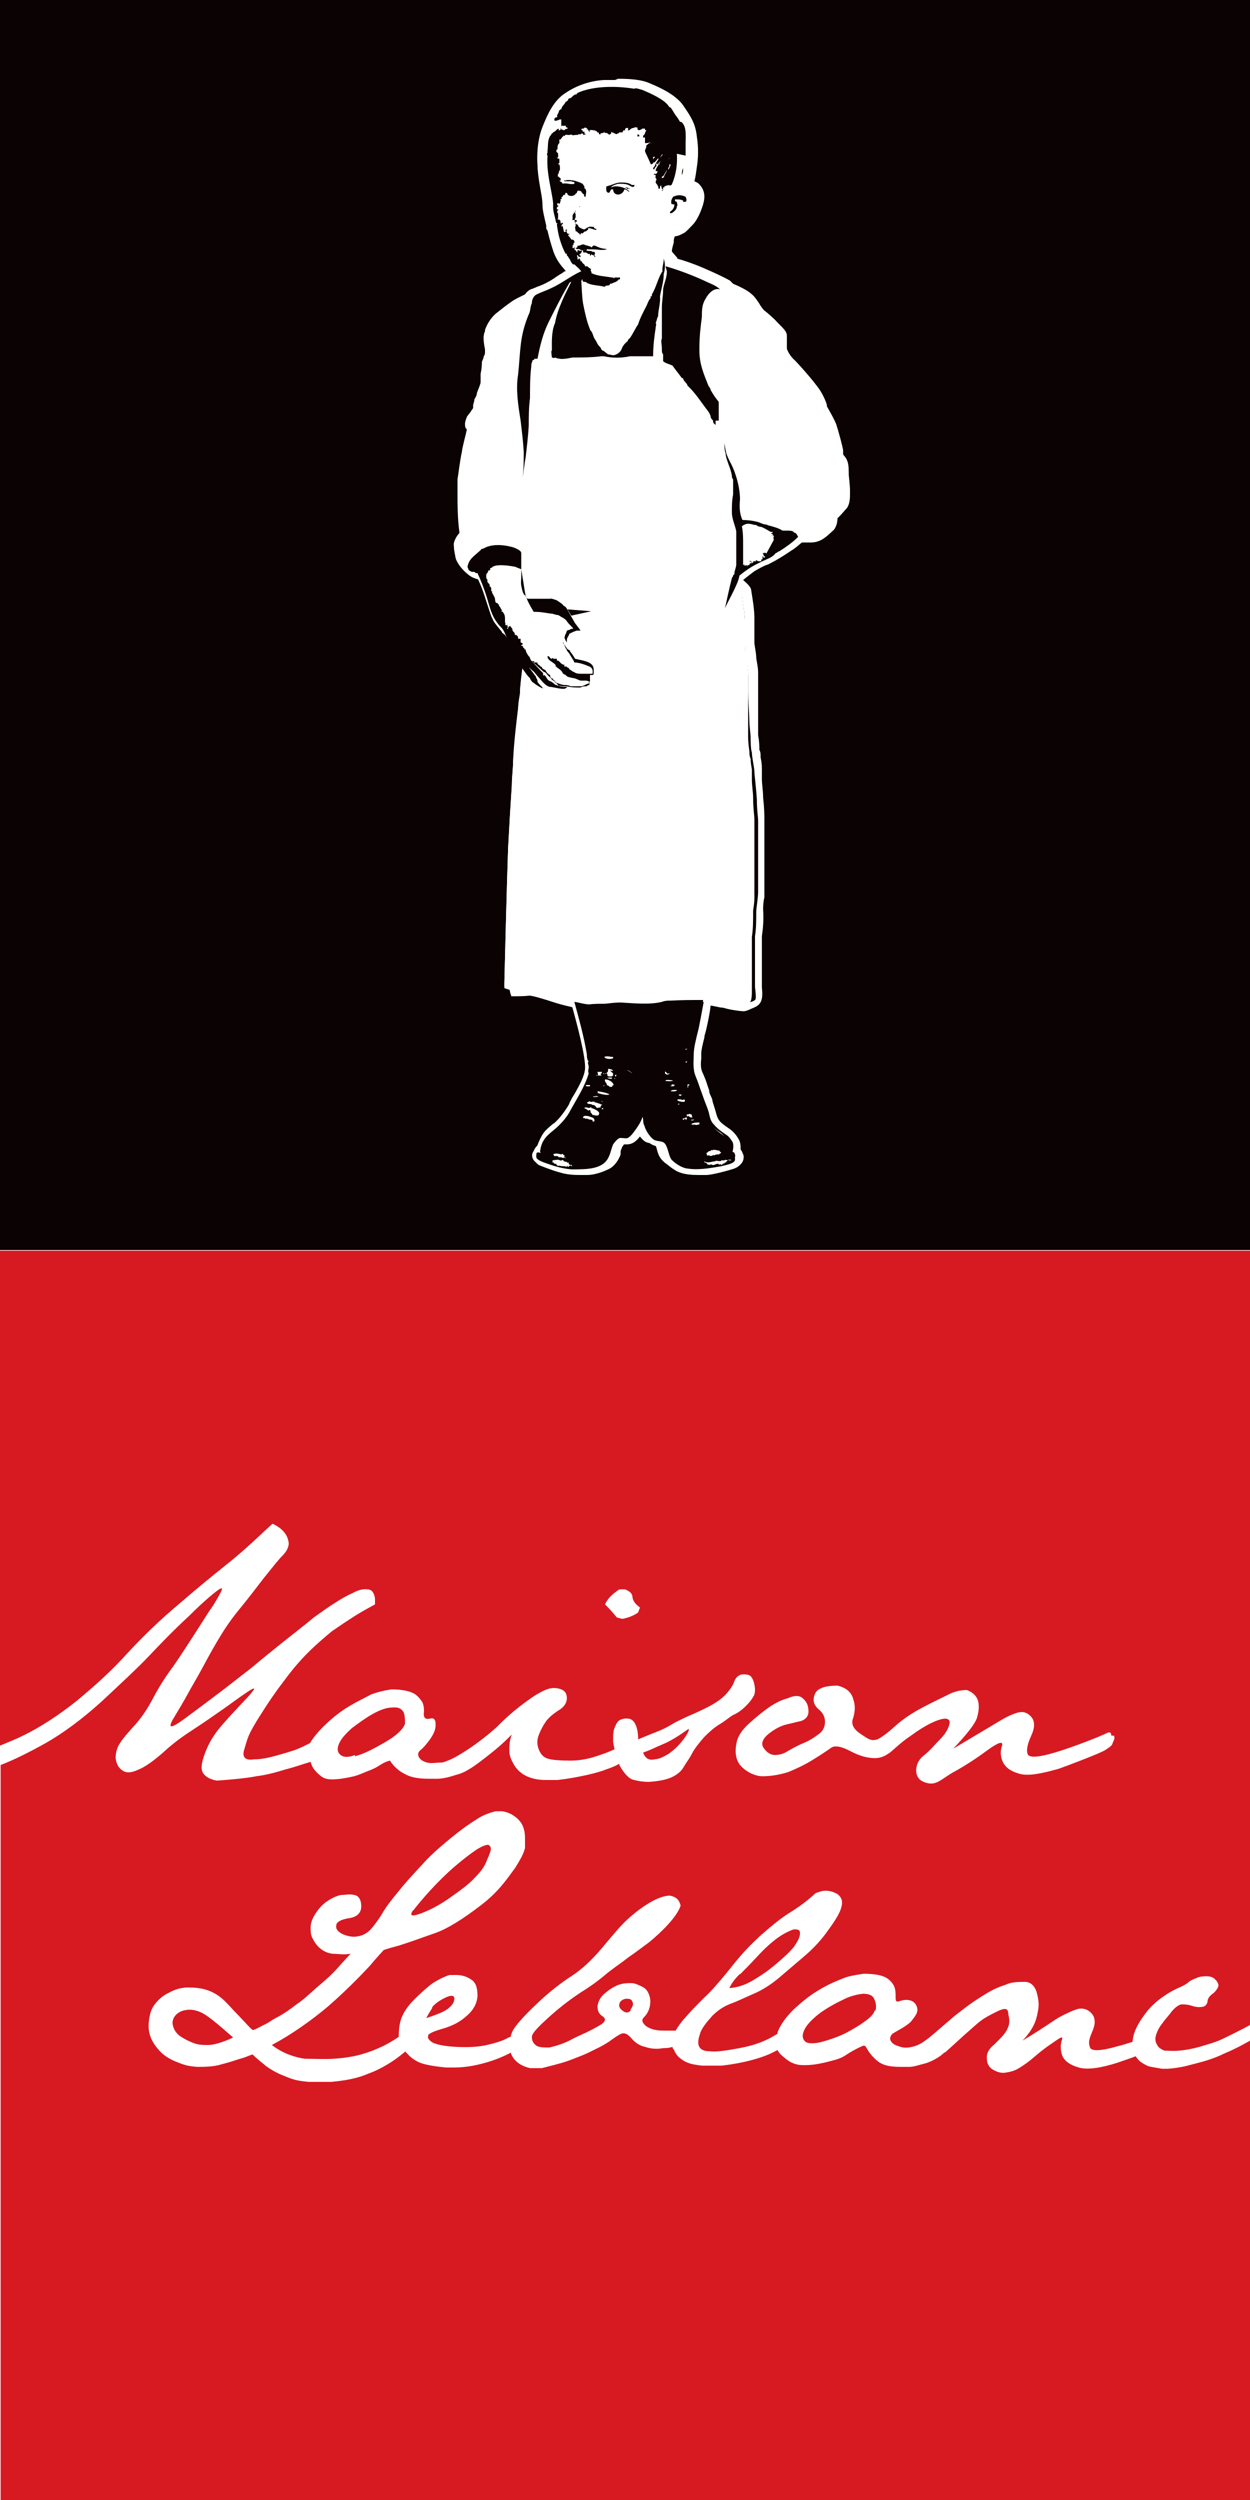 <?xml version="1.0" encoding="UTF-8"?>
<svg id="Layer_1" xmlns="http://www.w3.org/2000/svg" xmlns:xlink="http://www.w3.org/1999/xlink" version="1.1" viewBox="0 0 200 400">
  <rect x="0" y="0" width="200" height="400" fill="#333333" stroke="none"/>
  <!-- Generator: Adobe Illustrator 29.3.0, SVG Export Plug-In . SVG Version: 2.1.0 Build 146)  -->
  <defs>
    <style>
      .st0 {
        fill: none;
      }

      .st1, .st2 {
        fill: #0a0203;
      }

      .st3, .st2 {
        fill-rule: evenodd;
      }

      .st3, .st4 {
        fill: #fff;
      }

      .st5 {
        fill: #d71921;
      }

      .st6 {
        clip-path: url(#clippath);
      }
    </style>
    <clipPath id="clippath">
      <rect class="st0" y="200" width="200" height="200"/>
    </clipPath>
  </defs>
  <rect class="st4" y="200" width="200" height="200"/>
  <g class="st6">
    <g>
      <g>
        <g>
          <path class="st5" d="M0,200v79.3c1.2-.5,2.5-1,3.9-1.7,2.6-1.3,5.4-3.1,8.3-5.4,2.9-2.4,5.7-4.9,8.2-7.7,2.6-2.8,5.4-5.5,8.4-8,3-2.6,5.6-4.7,7.6-6.3s4-3.4,6.1-5.4l1.1-1c.9.4,1.5.9,1.9,1.4s.6,1,.7,1.7c0,.6-.3,1.3-1,2s-1.7,2-3,3.6c-1.3,1.7-2.6,3.4-4,5.1s-2.5,3.4-3.5,5.1-1.8,3.2-2.5,4.5-1.5,2.6-2.2,3.9-1.5,2.6-2.4,4.1c-.8,1.5-.1,1.3,2.2-.4,2.3-1.7,4.3-3.2,6-4.5s3.2-2.5,4.5-3.5c1.3-1.1,2.9-2.4,4.9-4s3.7-2.9,5-4c1.4-1,2.5-1.8,3.5-2.4.9-.6,1.8-1.1,2.7-1.5.9-.5,1.7-.7,2.4-.6.7,0,1.1.6,1.2,1.5v.9c-1.1.6-2.2,1.2-3.3,1.9s-2.3,1.5-3.6,2.4c-1.2,1-2.5,2.1-3.8,3.4s-2.6,2.8-3.9,4.6c-1.4,1.8-2.6,3.6-3.6,5.2-1.1,1.7-1.7,2.8-2,3.5s-.5,1.5-.8,2.5c-.2,1,.3,1.5,1.6,1.3,1.3,0,2.5-.3,3.6-.6,1.1-.3,2.1-.6,3-.9.8-.3,1.6-.7,2.4-1.1.4-.7,1.1-1.6,2.1-2.6,1.6-1.6,3.1-2.7,4.5-3.5s2.5-1.3,3.2-1.7c.8-.3,1.9-.6,3.2-.8,1.8,0,3,.3,3.7.7.6.4,1,.9,1.3,1.4.2.5.3,1.1.2,1.8,0,.7.3.9.9.8.6-.2,1,0,1,.9s-.3,1.5-.9,2.4c-.6.8-1.1,1.4-1.5,1.7-.4.3-.5.7-.3,1.1s.6.7,1.3.9c.7.2,1.5,0,2.5,0,.7-.2,1.6-.6,2.3-1,2.3-1.3,4.9-3.3,6.4-4.7,1.3-1.3,2.4-2.3,3.7-3.3,1.3-1,2.4-1.8,3.6-2.4s1.9-.6,2.7-.4c.8.2,1.2.7,1.2,1.5s-.5,1.5-1.4,2c-.9.6-1.6,1.2-2,1.8-.4.6-.8,1.3-1.1,2.1-.3.8-.3,1.5,0,2.3s.8,1.3,1.5,1.5,1.9.3,3.5.3,3-.3,4.2-.7c1.2-.4,1.8-.6,2.9-1.1,0-.4-.2-.9-.2-1.3,0-1,0-1.7.3-2.3.2-.5.4-.9.8-1.1s.9-.3,1.5-.2c1.5.4,1.4,3.3,1.4,3.3,0,0,1.9-.8,3.2-1.3,1-.4,1.9-.9,2.7-1.4.8-.4,1.8-.9,3-1.4,1.1-.5,2.2-1,3.2-1.6s1.7-1.2,2.2-1.8c.5-.6.9-1.2,1.1-1.8.2-.6.7-1,1.2-1.1.7,0,1.2,0,1.5.4s.5.9.6,1.9c0,.4,0,.9-.3,1.3-.2.4-.6.9-1.2,1.5s-1.3,1.1-2,1.4c-.7.4-1.3,1-2.2,1.5-.8.5-1.5,1.1-2.4,2-.8.9-1.6,1.9-2,2.7-.4.8-.9,1.4-1.3,2.1s-1,1.2-1.8,1.6-2.1.7-3.8.8c-1.1,0-2-.2-2.7-.4-.6-.3-1.3-1-2-2.3v-.2c-.7.4-1.5.7-2.1.9-.7.3-1.8.6-3.1.9-1.4.3-2.9.6-4.7.8h-1.9c-1.6,0-2.7-.4-3.4-.8-.7-.4-1.3-1-1.7-1.7-.4-.7-.7-1.4-.7-2.1s0-1.4.2-2.1.3-.7-.4,0c-.7.7-1.6,1.5-2.6,2.3s-2.9,2.3-3.7,2.7h0c-.6.4-1.3.7-2.1.9-1.2.4-2.2.6-2.9.6h-1.3c-1.7,0-3-.2-4-.8-1-.5-1.8-1.3-2.3-2.1-1.3.3-1.6.9-3.1,1.5-1.1.4-2,.9-3.1,1.1-.9.2-2,.4-3.1.4s-1.6-.3-2.4-1.1c-.4-.4-.8-.9-1-1.7h0c-1.1.3-2.4.8-4,1.2-1.6.5-3.1.9-4.7,1.1-1.5.3-3.6.5-6.3.7-1.1-.2-1.8-.6-2.2-1.2s-.3-1.6.3-3.2,1.4-2.9,2.4-4.1,2.4-2.7,4.1-4.5c1.7-1.8,1.8-2.2.3-1.2s-2.8,2-4.1,2.9-2.7,1.9-4.4,3c-1.7,1.1-3.4,2.3-5,3.8-1.6,1.4-3,2.4-4.1,2.8-1.1.5-1.9.5-2.5,0-.6-.4-.9-1.1-1-1.9,0-.8.2-1.7.7-2.4.5-.8,1.3-1.7,2.3-2.8,1-1.1,2-2.5,3-4.4s2.1-3.6,3.3-5.2c1.1-1.6,2.2-3.3,3.3-5s1.9-3,2.5-3.9c.6-.8,1.1-1.7,1.6-2.6.5-.9.4-1.1-.3-.6s-2.3,1.8-4.7,4.2c-2.5,2.3-4.6,4.5-6.4,6.4s-4.4,4.3-7.5,7.2c-3.2,2.9-6.2,5.1-9,6.7-2.7,1.5-5.1,2.7-7.2,3.5v117.7h200v-200H0Z"/>
          <path class="st5" d="M104.6,281.5c.9,0,1.7-.5,2.4-.9.7-.5,1.5-1.2,2.2-2.1s1.1-1.6,1-1.9c-1.8,1.3-3.2,2.1-4.2,2.5s-2.1,1-3.1,1.3c.3.9.9,1.3,1.8,1.1h-.1Z"/>
          <path class="st5" d="M56.8,281c1.1-.3,2.2-.8,3.3-1.4s2.2-1.2,3.1-1.9c.9-.7,1.4-1.3,1.6-1.9,0-.6,0-1.2-.2-1.8-.3-.6-.9-.9-1.8-.8-1,0-2,.4-3.1,1s-2.2,1.4-3.4,2.3c-1.1,1-1.8,1.8-2.1,2.6-.3.8-.2,1.3.3,1.7.5.4,1.3.4,2.3,0v.2h0Z"/>
        </g>
        <path class="st4" d="M177.8,277.6s0-.3-.2-.4h-.3c-1.4.7-5.8,2.4-8.5,3.2-2.7.8-4.2.9-4.4.2-.2-.6,0-1.6.6-2.9s.6-2.3,0-3-1.3-.9-2.1-.7c-.8.2-1.9.7-3.2,1.5s-3.7,2.2-7.2,4.3c2.2-2.3,3.5-4,3.8-4.9.3-1,.4-1.9.2-2.7-.2-.8-.8-1.4-1.8-1.8-1.1,0-2.2.3-3.1.8-1,.5-2.3,1.1-4,2s-3.2,1.9-4.4,3-2.2,1.8-2.8,2.1c-1,.3-1.4,0-2.6-.8-1.2-.8-1.7-1.6-1.3-2.6.3-1,.4-2,0-3.1-.3-1.1-1.2-1.8-2.5-2.1-1.3,0-2.3.2-2.8.5-.6.3-.9.8-1,1.5s.2,1.3.8,1.8,1,1.1,1,2-.4,1.6-1.2,2.1c-.8.6-1.7,1.1-2.5,1.4-.9.4-1.6.8-2.3,1.2-.6.4-1.3.6-2,.6s-1.3-.4-1.8-1.1-.2-1.5.8-2.3,2-1.3,2.9-1.5,1.6-.4,2.1-.5.9-.4,1.1-.7c.3-.4.3-.9.2-1.5s-.4-1.1-.9-1.5c-.4-.4-1.2-.5-2.3,0-1.1.3-2.1.8-3.1,1.5s-2.1,1.6-3.2,2.6-1.7,2-1.9,2.8c-.3,1.3-.3,2.5.3,3.5.6,1,2.3,2.1,3.8,2.1s3-.3,4.2-.7c1.2-.5,2.5-1.1,3.8-1.9s2.2-1.4,2.9-1.9c.6-.5,1.7-.3,3.2.5s2.8,1.1,3.9,1.1,1.8-.5,2.1-.7c.6-.3,1.8-1.7,3.8-3,1.9-1.4,3.5-2.2,4.6-2.5s1.6,0,1.4.8c-.2.8-.7,1.6-1.5,2.4s-1.6,1.8-2.5,2.5-1.2,1.4-1.3,2.2c-.1.9.3,1.6.8,1.9s1.5.7,2.4.3c.7-.2,1.8-1.2,3.2-1.9,1.4-.8,3-1.8,4.9-3.2,1.9-1.4,2.7-1.6,2.4-.7s-.2,1.8.2,2.6c.4.8,1.2,1.4,2.6,1.8,1.4.4,3.5,0,6.3-.8,1.7-.6,5.3-2,6.2-2.4h0c.4-.2,1-.4,1.4-.7.3-.2.6-.4.8-.6s.2-.4.3-.6.2-.4.2-.6,0-.3-.1-.4h-.4,0Z"/>
      </g>
      <path class="st4" d="M200,324c-.5.3-4,2.1-5,2.5s-2.1.7-3.1,1c-1.1.3-2.1.5-3.2.6-1,.1-1.8,0-2.4,0-.5-.2-1-.5-1.2-1-.3-.5-.3-1-.1-1.6s.5-1.2,1-1.8c.4-.6,1-1.2,1.5-1.9.6-.7,1.1-1,1.5-1.1.4,0,1,0,1.6.2s1.2.3,1.7.2c.5,0,.8-.4.9-.8,0-.5.3-.9.7-1.2.4-.3.7-.6.9-1,.2-.3.2-.6,0-.9-.1-.3-.4-.5-.6-.7-.3-.2-.7-.3-1.1-.3s-1.1,0-1.7.3c-.6.2-1.1.5-1.3.7s-.7.5-1.4.8-1.5.7-2.5,1.4c-.9.6-1.7,1.3-2.5,2.2-.7.9-1.3,1.7-1.8,2.7s-.6,1.6-.7,2.4c-.7.2-1.5.5-2.4.7-2.7.8-4.2.8-4.4.2-.2-.6-.3-1,.3-2.4.6-1.3.6-2.3,0-3s-1.3-.9-2.1-.8c-.8.2-1.9.7-3.2,1.4-1.3.8-2.3,1.6-5.8,3.7,2.2-2.3,2.3-3.9,2.5-4.9s0-1.9-.2-2.7c-.2-.8-.7-1.7-1.8-1.8-1.2,0-2.3,0-3.3.5-1.3.4-2.3.9-4,2-1.6,1-2.7,1.9-4,2.9-1.2,1-2.3,2-4.1,3.5-.8.6-1.4,1.1-2.4,1.4s-1.8.3-2.5,0c-.7-.2-1.1-.5-1.3-.9s0-.8.3-1.1c.4-.3,2.3-1.2,3-2,.6-.8,1.2-1.4.9-2.3-.4-1.3-1.9-1.2-2.5-1s-.9.3-.9-.4,0-1.3-.2-1.8-.6-1-1.2-1.4c-.6-.4-1.8-.7-3.7-.7-1.4.2-2.5.4-3.2.7-.8.3-2.5,1-3.8,1.8-1.4.8-2.7,1.8-4.3,3.3-1.6,1.6-2.2,2.8-2.5,3.6v.2c-.5.3-1,.6-1.4.8-.8.4-1.8.8-2.9,1.1-1.1.3-2.3.5-3.5.7s-2.2.3-3.1.2c-.9,0-1.5-.3-1.7-.9s0-1.3.3-2.2c.4-.9,1.1-1.7,1.9-2.6.8-.8,1.8-1.5,2.9-1.9s2.3-1,3.7-1.6c1.4-.6,2.8-1.5,4.1-2.6,1.3-1.1,2.7-2.3,4.1-3.5,1.4-1.2,2.7-2.6,3.8-4.2,1.1-1.5,1.8-2.7,2-3.5,0,0,.2-.6.1-1.1-.1-.5-.5-1-1-1.2-.6-.3-1.4-.5-2.3-.3l-.9.3c-1.4,1.3-2.8,2.3-4.1,3.1-1.3.8-2.8,2-4.5,3.5s-3.4,3.3-5.1,5.5c-1.7,2.1-3.1,3.7-4.2,4.7-1,1-2.1,2.1-3.3,3.5-.5.6-.9,1.2-1.2,1.7h-1.5c-.7,0-1.4,0-2.1-.2s-1.2-.5-1.5-.9-.3-.7,0-1,.7-.8.9-1.5c.2-.7.2-1.4,0-2s-.5-1.1-1.1-1.4-1.2-.6-1.8-.6-1.3,0-2.1.3c-.8.3-1.5.8-2.2,1.4s-1,1.3-1.1,2c0,.7.2,1.2.8,1.6.6.4.5.8-.2,1.3-.8.5-1.6.9-2.4,1.3-.9.4-1.8.8-2.9,1.4-1.1.5-2.1.8-3,1-.9,0-1.6,0-2.1-.3-.5-.4-.7-.8-.7-1.4s1.1-1.7,3-3.4c1.9-1.7,3.6-2.9,4.8-3.7,1.3-.8,2.6-1.7,3.9-2.8s2.6-1.9,3.7-2.8c1.2-.8,2.2-1.6,3.3-2.4,1-.8,2.1-1.8,3.1-2.9s1.7-2.1,2-3c-.2-.9-.7-1.4-1.7-1.6-.9,0-2,.4-3.2,1.1s-2.4,1.6-3.6,2.7-2.5,2.7-4.1,4.6-3.2,3.4-4.9,4.5c-1.7,1.1-3.5,2.5-5.4,4.3s-3.1,3.1-3.7,4c-.3.4-.5.9-.6,1.4-.2,0-.5.2-.7.3-.8.4-1.8.7-3.1,1-1.3.3-2.9.4-4.9.3s-3.2-.4-3.8-.7c-.6-.4-.8-.7-.7-1.1,0-.3.9-.7,2.3-1.1s2.7-1,3.8-2c1.1-.9,1.7-2,1.8-3.2,0-1.2-.2-2.1-.9-2.6-.7-.5-1.5-.8-2.5-.8h-1.1c-.9.3-1.9.8-2.8,1.4-.9.7-1.8,1.5-2.7,2.4-.9.9-1.6,1.8-2,2.7-.4.8-.6,1.9-.6,3.4-1.2.8-2.1,1.3-3,1.7s-1.6.7-3,1.1-2.9.6-4.4.7c-1.6.1-3.1,0-4.6,0-1.5-.2-3.5-.8-5.3-2.2,3.2-1.7,6.4-4,8.9-6.1,3.7-3.2,6.6-6.4,6.8-6.6.9-1.1,2.2-2.5,2.2-2.5,0,0,.5-.2,2.4-.7,1.9-.6,4.1-1.4,4.1-1.4.6-.2,1.1-.4,1.7-.6,2-.7,4.4-2.2,7.4-4.5s4.4-4.6,5.4-5.9c.8-1.3,1.3-2.1,1.6-3.2v-1.6c0-1.7-.6-2.6-1.3-3.2-.7-.6-1.5-1-2.4-1.1h-1c-1.2.3-2.2.7-3.2,1.4-1,.6-2.4,1.6-4.1,3s-3.3,2.8-4.6,4.3c-1.4,1.5-2.6,2.8-3.7,4.2-1.1,1.3-2,2.5-2.5,3.4-.6,1-1.2,1.8-1.8,2.5s-1.4,1.1-2.1,1.2c-.8.2-1.6,0-2.4-.3-.8-.4-1.2-.8-1.1-1.4,0-.6.8-1,2.1-1.2s1.9-.9,1.9-1.9-.4-1.7-1.1-1.8c-.7-.2-1.4,0-2.2,0-.8.2-1.6.6-2.3,1.1s-1.3,1.2-1.8,2-.7,1.5-.7,2.1,0,1.3.4,1.9c.3.6.7,1.1,1.2,1.5s1.1.7,1.9.8c.8,0,1.7.2,2.9,0-2.3,2.4-2.1,2.6-5.3,5.3-1.3,1.1-2,1.9-3.5,2.9-.9.7-1.7,1.3-3.2,2.1-.6.3-.9.6-1.7,1-.5.2-1.4.8-1.9.9-.2,0-.8-.7-1-.9-.2-.2-1.1-1.2-1.8-1.9-.5-.5-.7-.8-1.7-1.8s-2-1.5-2.9-1.8-1.9-.4-3-.4-2.1.3-3,.8c-.9.4-1.6,1-2.1,1.6s-1,1.2-1.2,3.2c-.2,2.1.8,3.5,1.7,4.5.8.9,1.9,1.5,3,1.9,1.2.5,1.9.6,3,.7,1,0,2.7,0,3.9-.4.7-.2.8-.2,1.1-.3.4-.1,1.3-.4,1.6-.5s.7-.2,1-.3l1.3-.5c.9.9,1.4,1.2,2.2,1.9.4.3,1.5,1,2.5,1.4,1.5.6,2,.9,4.3,1.1h3.6c3.4-.3,4.9-.9,5.9-1.3,1.1-.4,2.1-.9,3.1-1.5s1.7-1.1,2.9-2.1c0,.1,0,.2.2.3.4.5,1,1,1.8,1.4s2.3.7,4.5.9h1.2c2.1,0,3.8-.4,5.2-.8,1.4-.4,2.6-.9,3.6-1.4,0,0,.2-.1.3-.2.4,1.2,1.4,2.1,3.1,2.5h1.9c1.5-.4,2.9-.7,4.3-1.2,1.3-.5,2.7-1,4-1.7,1.3-.6,2.3-1.2,2.8-1.6.6-.4,1.1-.8,1.6-1s1,0,1.6.7,1.3,1.2,2.2,1.4c.9.3,1.9.4,2.9.2.4,0,.9,0,1.5-.2,0,0,0,.3.2.4.2.5.5,1,1,1.4,1,.8,1.8,1,3.5,1.2h3.2c3.5-.4,6.1-1.2,7.5-1.8.4-.2.9-.4,1.4-.7.3.6.8,1,1.2,1.3.8.7,1.6,1,2.4,1.1,1.9.1,3-.2,4-.4,1.1-.3,2.3-.5,3.2-1.1s1.8-1.1,2.7-1.5.4.5,2.3,2.2c1,.9,2.2,1.1,4,1.1s.6,0,1.3,0,1.5-.3,2.7-.6c1.2-.4,2.3-1.1,2.9-1.7h.1c1.7-1.5,2.5-2.3,4-3.6,1.8-1.6,2-1.8,4.2-2.9s1.8,0,2,.7c.2.9.2,2-1.4,3.6l-.9.9c-.9.7-1.3,1.5-1.2,2.3,0,.8.4,1.4.9,1.7s1.3.7,2.2.5c1.3-.2,1.8-.5,3.1-1.4,1.4-1,1.5-1.3,3.4-2.7,1.9-1.3,2.7-2,2.4-1.1s-.2,1.8.1,2.6c.4.8,1.2,1.4,2.6,1.8,1.4.4,3.5.1,6.3-.8,1.1-.4,2.1-.7,2.8-1,.3.4.5.7.8.9.6.4,1.1.7,1.7.8.6.1,1.1.2,1.7.3h1c1.3-.1,2.4-.3,3.5-.6s2-.5,2.9-.8,1.7-.6,2.5-1c2.2-.9,4.4-2.2,4.9-2.5.4-.2.5-.7.6-1.4-.4-.7-.8-.9-1.3-.7l-.3-.2.3.2h0ZM118.4,315.9c.7-.7,1.6-1.6,2.8-2.9,1.2-1.3,2.2-2.2,3.3-3,1-.7,1.9-1.1,2.5-1.3.6,0,1,0,1,.6s-.3,1.2-.9,2.1c-.7.9-1.7,1.8-3,2.9s-2.5,1.9-3.7,2.6-2.4,1.1-3.7,1.2c.4-.9,1-1.6,1.7-2.3h0ZM66.1,305.7c.7-.9,1.6-2,2.8-3.3,1.2-1.3,2.5-2.6,3.9-3.8,1.4-1.2,2.6-2.1,3.5-2.7,1-.6,1.6-.8,1.9-.7.3.2.4.5.3.9s-.4,1.1-.7,1.8c-.3.8-1,1.7-1.9,2.6-.9,1-2.3,2-4,3.2s-3.3,2-4.7,2.5c-1.4.5-1.7.3-1.1-.6h0ZM33.4,327.2c-.9,0-1.6,0-2.4-.3s-1.6-.7-2.3-1.2c-.7-.6-1-1.2-1.1-2,0-.8.5-1.5,1.4-1.9,1.1-.4,2.1-.3,3.2.2.9.4,2.5,1.7,5.1,4-1.7.8-3.1,1.2-4,1.2h.1ZM69.1,321.2c.4-.5,1-1,2-1.5s1.5-.5,1.6,0c0,.5-.2,1-.8,1.5-.6.6-1.9,1.1-3.7,1.7.3-.6.7-1.2,1-1.7h0ZM100.9,321.7c-.4.4-.8.4-1.3,0s-.6-.7-.5-1.1.5-.7,1-.8c.6,0,.9,0,1.1.5.2.4,0,.8-.3,1.2h0v.2h0ZM140,321.6c-.2.6-.7,1.2-1.6,1.8-.9.7-2,1.3-3.1,1.9-1.2.6-2.7,1.1-3.8,1.4s-2.2.3-2.6,0c-.5-.4-.6-1-.3-1.7.3-.8,1-1.6,2.2-2.6,1.1-.9,2.9-1.9,4-2.4,1.1-.6,2.3-.9,3.3-1,1,0,1.6.3,1.8.9.3.6.3,1.2.2,1.8h0Z"/>
    </g>
  </g>
  <path class="st4" d="M99.7,259c.9-.2,1.7-.5,2.4-1l.3-.8c-.7-.5-1.1-1-1.2-1.6,0-.6-.4-1-1.2-1.3h-.9c-1.1.7-1.9,1.5-2.3,2.4.4.4,1.1,1.1,1.9,2.1l.8.2h.2,0Z"/>
  <g>
    <polyline class="st1" points="0 200 0 0 200 0 200 200"/>
    <g>
      <path class="st3" d="M92.5,187.6c-1.1,0-2.2,0-3.4-.4-1.5-.4-3.2-1.2-3.3-1.2-.5-.3-.8-.9-.6-1.5.2-.4.4-.7.7-.8,0-.3.2-.8.5-1.4.4-.8,1.1-1.3,1.8-1.9.2-.2.5-.4.7-.6.7-.7,1.9-2.3,2.2-3.2,0-.3.4-.7.7-1.2.7-1.1,1.6-2.7,1.8-4.3.2-1.8-1.4-7.7-2.1-10.2-.3,0-.9-.2-1.5-.3-.4,0-1.2-.3-2-.6-1.3-.4-3.4-1-3.9-1s-1.9.1-1.9.1h-.5l-.2-.9-.8-.3v-.5c0-.2.4-16.3.6-21.6.2-3.8.4-7.2.6-10.1,0-1.3.2-2.6.2-3.8.2-2.6.5-6,.8-8.4,0-1.3.3-2.3.3-2.7,0-.9.3-3.4.4-4.1-.3-.5-1-1.7-1.4-2.5-.2-.3-.4-.7-.5-1.1-.4-.7-.8-1.5-1.1-1.9l-.4-.4c-.7-.8-1.2-1.5-1.4-2,0-.3-.4-1-.7-2.2-.3-.9-.6-1.9-.8-2.4-.3-.7-.6-1.6-.8-2-.4,0-1.1-.2-1.6-.6-.6-.4-1.6-1.4-1.9-2.3s-.4-1.6-.3-2.1c0-.6.4-1.1.7-1.4,0,0,.2-.3.4-.4,0-1.2-.4-5-.3-5.7s0-1.1,0-1.4h0v-1.4c0-.5.4-3.1.7-4.4.2-1,.7-3,.9-3.9-.2,0-.4-.4-.3-.7,0-.2,0-.5.2-.9,0-.2.2-.4.5-.7.2-.2.5-.6.5-.7v-.5c0-.3,0-.6.2-.9,0-.2.2-.6.3-1,.2-.7.6-1.5.6-2v-1.3c0-.8,0-1.5.2-1.9,0-.3.2-.5.3-.8,0-.3.2-.7.2-.8v-.5c0-1.2-.2-2.1,0-2.6v-.2c.3-.6.7-1.5,1.6-2.3s1.8-1.5,2.4-1.9c.5-.3,1.8-1,2.3-1.2,0-.2.4-.5.8-.8.2,0,.5-.3.9-.4.6-.3,1.3-.6,1.9-.9.4-.2.7-.4,1-.6.5-.3.9-.6,1.4-.8.3-.2.7-.4,1.1-.6-.3-.2-.5-.5-.8-.8-.5-.7-1.1-1.4-1.6-2.6-.5-1.1-.7-2.1-1-3.4l-.2-.8c-.3-1.3-.6-2.4-.6-3s0-1.3-.2-2c-.2-.8-.6-3.2-.6-4.4h0c0-1.3,0-3.8.8-6,1-2.4,1.9-4.2,3.6-5.2,1.7-1.1,3.8-1.8,5.8-1.9h1.6c2.1,0,3.7.2,4.7.6,2.6,1,4.3,2.2,5.2,3.5,1,1.5,1.7,2.6,2,4.6.2,1.9,0,3.4,0,4.7s-.4,2-.5,2.8c.4,0,.8.2,1.1.4.7.7.9,1.5.6,2.6-.3,1-.9,2.4-1.6,3.1-.3.3-.9.9-1.3,1.1h0c-.4.3-.8.5-1.2.5h-.4c0,.5-.2,1.1-.3,1.6,0,.6-.3,1.3-.3,1.8.2,0,.4.3.6.6.3.3.5.6.6.8.7.2,2.6.8,4.4,1.6,2.2.9,3.7,1.7,4.1,2,.2.2.4.3.5.4.5.2,2.3,1,2.9,1.7.3.3.7.9,1.1,1.4.3.4.7,1,.8,1.1.4.3,1.6,1.4,2,1.8,0,0,.3.3.4.4.7.7,1,1,1,1.4v2.2c0,.3.4,1.1,1.2,2,0,0,3.2,3.4,4.2,5,.6,1,.8,1.7,1,2.1v.2h0c.3.6,1.1,2.1,1.4,2.9.3.9,1,3.8,1.1,4.1v.3c0,.2,0,.5.1.6h.1c.1.2.3.4.5.7.1.3.2.9.3,1.8v.4c.3,1.8.3,2.3.2,2.5v.3c0,.6,0,1.5-.4,2.1s-1.1,1.3-1.4,1.5h-.2v.5c0,.6-.1,1.1-.4,1.5-.2.2-1.4,1.4-2.2,1.6-.4,0-.8.2-1.2.2h-.8c-.2,0-.4,0-.5-.2-.4.3-1.1,1-1.9,1.5l-.6.4c-.9.6-1.8,1.2-2.6,1.6l-.7.3c-.7.3-1.5.7-2,1.1-.6.4-1.9,1.4-2.5,1.8,1,.8,1.5,1.4,1.6,1.9,0,.6.4,2.7.5,4.2.2,2.5.2,3.6,0,4.1h0c0,1,.2,1.7.3,2.5,0,.7.2,1.4.2,2.2v9.9c0,.3,0,1.1.2,2.4,0,.3,0,.8.2,1.2,0,.9.2,1.5.2,1.8v1.6c0,.9.2,2,.2,2.9,0,1.7.2,2.8.2,3.4v12.7c0,.7-.2,1.8-.2,1.9,0,1.7,0,2.9-.2,4.2v8.3c0,1.1,0,1.9-.4,2.3-.4.2-.7.4-.9.4h-.3c-.3.2-.6.3-.9.3h0c-.3,0-1.3-.1-2.6-.4l-1-.2c-.8-.2-1.5-.3-1.8-.3h-.4c-.2.9-.5,2.8-.8,4.3,0,.5-.2.9-.3,1.3-.3,1.3-.5,2.1-.5,2.8v.7c0,.8,0,1.7.3,2.5.4.8.5,1.4.7,2,0,.3.2.7.3,1.1.2.6.4,1,.5,1.4.2.6.5,1.2.6,1.9.2.8.4,1.1.6,1.4.2.2.7.8,1.7,1.4.6.4.9.8,1.3,1.5.3.5.2,1.1.2,1.5.2.1.3.3.4.6s0,.6,0,.9-.4.6-1,.8c-.9.3-3.4.9-4.2.9h-1.2c-1.5,0-2.5-.2-3.1-.5-1.7-1-2.1-1.7-2.4-2.9-.2-.8-.4-1-.5-1h-.3c-.4,0-1,0-1.6-.7-.3-.3-.5-.6-1-1.6v-.2l-.3.4c-.7,1-1.3,1.8-2.2,1.8s-.2,0-.2,0h-.4s-.2.2-.3.2h0c0,.2-.3.3-.4.8,0,.3-.2.5-.2.6s0,.2-.2.5c-.2.8-.8,1.6-1.5,1.9-.6.3-2.1.9-3.3.9h-.8.6Z"/>
      <path class="st4" d="M98.4,14.1c1.6,0,3.3.1,4.5.6,1.6.6,3.9,1.7,4.9,3.3,1,1.5,1.7,2.5,1.9,4.3.2,1.8,0,3.2,0,4.5-.2,1.4-.7,3.5-.7,3.5h.5c.3,0,.7,0,1,.3.5.5.7,1,.4,2-.3,1-.9,2.2-1.4,2.8s-.9.9-1.1,1c-.2,0-.7.4-1,.4s0,0,0,0c-.3,0-.8-.3-.8-.3,0,0-.3,1.4-.5,2.4s-.4,2.2-.4,2.2c0,0,.4,0,.9.7.5.6.6.9.6.9,0,0,2.4.7,4.5,1.6,2.1.9,3.6,1.7,4,1.9s.2.4.6.5,2.2,1,2.7,1.5,1.6,2.2,2,2.6c.4.3,1.6,1.3,1.9,1.8.4.4,1.3,1.2,1.3,1.5v2.4c0,.4.5,1.3,1.3,2.2.9.9,3.3,3.6,4.1,4.9s.9,2.1,1,2.3c.1.2,1.1,1.9,1.4,2.8s1,3.6,1.1,4.1c0,.4.1,1,.3,1.2s.4.3.5.6c.2.3.2,1.7.2,2s.3,1.9.2,2.4c0,.4,0,1.6-.3,2.1-.4.5-1,1.2-1.2,1.3-.2,0-.7.4-.7.4,0,0,.2.5.2.7,0,.3,0,.7-.3,1s-1.3,1.3-1.9,1.4h-1.6c-.4,0-.9-.3-.9-.3,0,0-1,1-2.1,1.7s-2.2,1.5-3.1,2-2,.9-2.7,1.4c-.8.5-2.8,2.1-2.8,2.1,0,0-.2.3,0,.4,0,.2,1.6,1.3,1.8,1.9,0,.5.4,2.6.5,4v4.2h0c0,1.8.4,3,.5,4.7v2.7c0,1,.2,3.9.2,4.7s.2,2.1.2,2.5,0,2,.2,2.5c0,.7.4,2.5.4,3s.3,2.8.4,4.5c0,1.8.2,2.9.2,3.3v11.6c0,.7-.3,2.7-.3,2.9,0,1.7,0,2.8-.2,4.1v8c0,.4.3,2,0,2.2-.4.3-.7.3-.9.4-.2,0-.6.3-.8.3h0c-.2,0-1.2-.1-2.5-.4-1.3-.3-2.5-.5-2.9-.6h-1s-.5,2.8-.9,4.8c-.5,2-.8,3.2-.8,4.2s-.2,2.3.3,3.5.6,1.7,1.1,3c.5,1.5.9,2.2,1.1,3.2.2.9.4,1.2.8,1.6.3.4.9.9,1.8,1.5.5.3.7.6,1.1,1.2.3.6,0,1.6,0,1.6h0s.3,0,.4.4,0,.8-.7.9c-.8.3-3.3.8-4.1.9h-1.2c-1,0-2.2,0-2.8-.4-1.6-1-1.8-1.5-2.1-2.5-.2-.8-.4-1.2-.8-1.5-.4-.2-1.1,0-1.7-.6-.2-.3-.4-.5-1-1.5-.5-.9-.4-1.9-.4-2.1h0c0,.1-.2.9-.9,1.9-.7,1-1.3,1.9-1.9,1.9s0,0,0,0h-.5s-.5,0-.8.5c0,.1-.4.3-.7,1-.2.7-.2.6-.4,1.1-.2.6-.7,1.3-1.2,1.5-.5.3-1.8.9-3,.9h-.8c-1,0-2.1,0-3.3-.3-1.4-.4-3.2-1.2-3.2-1.2,0,0-.4-.3-.2-.7.2-.5.7-.6.7-.6,0,0,0-.6.5-1.5s1.5-1.6,2.3-2.3c.8-.8,2-2.5,2.4-3.4s2.2-3.2,2.5-5.7-2.3-10.8-2.3-10.8c0,0-.8-.1-1.9-.4-1.1-.2-5.2-1.6-6-1.6s0,0,0,0c-.7,0-1.9.1-1.9.1l-.2-.7-.7-.2s.4-16.2.6-21.6c.2-5.4.6-9.8.8-13.9.3-4.1,1.1-10,1.1-11.1s.4-4.3.4-4.3c0,0-1-1.7-1.5-2.7s-1.2-2.4-1.7-3.1c-.5-.6-1.5-1.7-1.7-2.3-.2-.5-1.1-3.5-1.5-4.6s-1-2.3-1-2.3c0,0-1,0-1.6-.6-.6-.5-1.4-1.3-1.6-2s-.3-1.4-.3-1.8.3-.8.5-1,.6-.7.6-.7c0,0-.5-5.1-.4-5.8v-2.8c0-.5.4-3.1.7-4.3.3-1.3,1-4.4,1-4.4h-.3s-.2,0-.2-.3v-.6c0-.2.9-1.2,1-1.5s.2-.9.3-1.5c.2-.6.9-2.3,1-3,0-.8.2-2.5.3-3.1,0-.6.5-1.4.5-1.8s-.3-2.3,0-2.8c.2-.5.5-1.5,1.4-2.3s1.8-1.4,2.4-1.8c.6-.4,2.5-1.3,2.5-1.3,0,0,0-.4.6-.7.5-.3,1.9-.8,2.8-1.3s1.5-1.1,2.3-1.5,1.9-1.1,1.9-1.1c0,0-.8-.5-1.4-1.3-.6-.7-1-1.3-1.5-2.4-.5-1.1-.7-2.1-1-3.5s-.7-2.7-.7-3.4,0-1.4-.2-2.1-.6-3.1-.6-4.3,0-3.7.8-5.7c.8-2.1,1.8-3.9,3.3-4.9,1.6-1,3.6-1.7,5.5-1.8h1.6M98.4,12.8h-1.7c-2.1.1-4.3.8-6.1,2-2,1.2-3,3.5-3.8,5.5-.9,2.3-.9,4.9-.8,6.1h0c0,1.5.5,4,.6,4.6s.2,1.2.2,1.9.3,1.9.6,3.2v.5l.2.3c.3,1.3.6,2.3,1,3.5.5,1.3,1.1,2,1.7,2.7,0,0,.2.2.2.3,0,0-.3,0-.4.2-.5.3-1,.6-1.4.9-.3.2-.6.4-1,.6-.5.3-1.2.6-1.8.8-.4.2-.7.3-1,.4-.4.2-.7.5-.9.8-.6.3-1.7.8-2.2,1.2-.6.4-1.5,1.1-2.5,1.9-1,.9-1.5,2-1.7,2.6v.2c-.3.6-.3,1.4,0,2.9v.5s0,.4-.2.6c0,.3-.2.6-.3.9,0,.4,0,1-.2,1.9v1.3c0,.4-.4,1.2-.6,1.8,0,.4-.3.8-.4,1,0,.4-.2.7-.2,1v.4s-.3.4-.4.6c-.3.4-.5.6-.6.8-.2.5-.3.9-.3,1.1,0,.3,0,.7.3.9-.2,1-.7,2.7-.8,3.6-.3,1.3-.6,3.9-.7,4.4v1.4h0v1.4c0,.7,0,3.6.3,5.6v.2c-.4.4-.8,1.1-.9,1.7,0,.2,0,.8.3,2.3.3,1,1.3,2.1,2.1,2.7.5.4,1.1.6,1.5.7.2.5.5,1.1.7,1.7.2.5.5,1.5.8,2.4.4,1.2.6,1.9.8,2.2.2.6.8,1.2,1.5,2.1,0,.2.3.3.4.4.3.3.7,1.1,1,1.8.2.4.4.8.6,1.1.4.7,1,1.8,1.3,2.3,0,.9-.4,3.1-.4,4s0,1.4-.3,2.6c-.3,2.4-.7,5.8-.8,8.4,0,1.2-.2,2.5-.2,3.8-.2,3-.4,6.3-.6,10.1-.2,5.4-.6,21.5-.6,21.6v.9l.9.3h0l.2,1h1s1.2,0,1.9-.1c.5,0,2.5.6,3.7,1,.9.3,1.7.5,2.1.6s.9.2,1.2.3c.9,3.2,2.2,8.1,2,9.6s-1.1,3-1.7,4.1c-.3.5-.6.9-.7,1.3-.3.7-1.4,2.3-2.1,3s-.4.4-.7.6c-.7.6-1.5,1.2-1.9,2.1-.3.5-.4,1-.5,1.3-.3.2-.6.6-.7,1-.3,1,.2,1.8.8,2.2h0s1.9.8,3.4,1.2c1.3.4,2.5.4,3.6.4h.7c1.7,0,3.4-.9,3.6-1,.8-.4,1.5-1.4,1.8-2.3v-.4c0-.1,0-.3.2-.6,0-.3.2-.3.2-.4,0,0,0-.1.2-.2h.4c1.1,0,1.8-.8,2.4-1.7.3.6.5.8.8,1.1.7.8,1.6.9,2,1h0s0,.2.2.6c.3,1.4.7,2.2,2.6,3.3.3.1,1,.6,3.4.6s.9,0,1.3,0c.9,0,3.5-.7,4.4-1,.6-.2,1.1-.6,1.4-1.1.2-.4.3-1,0-1.4,0-.2-.2-.4-.3-.6,0-.5,0-1.1-.3-1.6-.4-.7-.8-1.2-1.5-1.7-.9-.6-1.4-1-1.6-1.3s-.3-.4-.5-1.1c-.2-.8-.4-1.3-.6-2,0-.4-.3-.8-.5-1.4,0-.4-.2-.8-.3-1.1-.2-.7-.4-1.2-.8-2.1-.3-.6-.3-1.4-.2-2.2v-.8c0-.6.2-1.4.5-2.6,0-.4.2-.8.3-1.3.3-1.3.6-2.8.7-3.8.3,0,1,.2,1.6.3.3,0,.7.1,1,.2,1.3.3,2.4.4,2.7.4s.8-.2,1.2-.4h0c.2-.1.6-.2,1-.5.9-.6.8-1.9.7-2.9v-8.2c.2-1.4.3-2.6.2-4.3,0-.2,0-1.2.2-1.9v-12.6c0-.5,0-1.6-.2-3.4,0-1-.2-2.1-.2-3v-1.5c0-.4,0-1-.2-1.9,0-.5,0-.9-.2-1.2,0-1.6-.2-2.2-.2-2.4v-10c0-.8-.2-1.6-.3-2.3,0-.8-.2-1.5-.3-2.4v-4.1c0-1.5-.4-3.6-.5-4.3,0-.5-.5-1-1.3-1.7.6-.5,1.4-1.1,1.8-1.4.5-.3,1.2-.7,1.9-1,.2,0,.5-.2.7-.3.8-.4,1.8-1,2.7-1.6l.6-.4c.7-.4,1.3-1,1.7-1.3h1.2c.4,0,.9,0,1.4-.2,1.1-.3,2.4-1.8,2.5-1.8.4-.5.6-1.2.6-1.9h0c.5-.4,1.1-1.2,1.5-1.6.5-.7.5-1.7.5-2.4v-.3c0-.3,0-.8-.2-2.6v-.4c0-1-.1-1.6-.3-2-.2-.5-.5-.7-.6-.9v-.6c0-.4-.8-3.3-1.1-4.2-.3-.8-1-2-1.5-2.9h0v-.2c-.1-.4-.4-1.2-1-2.2-1-1.6-4.2-5.1-4.3-5.1-.7-.7-1-1.4-1.1-1.7v-2.1c0-.6-.5-1.1-1.2-1.8-.2-.2-.3-.3-.4-.4-.4-.5-1.7-1.6-2.1-1.9,0,0-.5-.6-.7-1-.4-.6-.8-1.2-1.2-1.5-.7-.7-2.3-1.4-3-1.7,0,0-.3-.3-.5-.5-.5-.3-2.1-1.1-4.2-2-1.6-.7-3.4-1.3-4.2-1.5,0-.2-.3-.4-.5-.7-.2-.2-.3-.3-.4-.5,0-.4.2-1,.3-1.4,0-.3,0-.7.2-1,.5,0,1-.3,1.4-.5h0c.4-.2.8-.7,1.4-1.3.8-.8,1.4-2.3,1.7-3.3.4-1.4.2-2.4-.7-3.3-.2-.2-.5-.3-.7-.4.2-.7.3-1.6.4-2.3.2-1.3.3-2.9,0-4.8-.2-2.1-1-3.3-2.1-4.9-.9-1.4-2.8-2.6-5.5-3.7-1.1-.5-2.8-.7-5-.7"/>
      <path class="st1" d="M117,184.7c.7-1.7-.4-2.4-1.5-3.2-.8-.6-1.7-1.2-2-2.2-.3-.9-.7-1.9-1-2.9-.4-1-.6-2-.9-2.9-.4-1.1-.8-1.9-.8-3.1,0-3.7,1.3-6.8,1.7-10.4-1.9,0-3.4,0-5.2.1-.5,0-.9,0-1.4.2-2,.5-4.7.2-6.6.1-.8,0-1.6.1-2.5.2-.9,0-1.7,0-2.5.1-.8,0-1.6-.3-2.4-.4.7,2.6,1.5,5.4,2,8.4,0,.4,0,.8.3,1.2-.3,0,0,.5,0,.8s-.2.8,0,1c-.6,2.1-1.8,3.9-2.9,5.9-.5,1-1.2,1.8-1.9,2.5-1.1,1.1-2.5,1.7-2.9,3.6,0,.2-.2.6,0,.7,0,.2-.2-.1-.5,0-.2,0-.2.3-.2.7,0,.6,1.6,1,2.4,1.3,1.2.4,2.2.6,3.2.7h0c2.6,0,5.1,0,6-2,.3-.6.4-1.3.7-2,.2-.3.7-.9,1-1,.4-.1.9.1,1.3,0,.6-.3,1.1-1.1,1.4-1.5.4-.6.8-1.2,1-1.9.2.4,0,.9.3,1.4.2.8,1,2,1.6,2.3.7.3,1.3.1,1.7.6.5.6.6,2.1,1.1,2.6s1.2,1,2.1,1.3c2,.4,4,0,5.8-.3.7-.2,2.1-.4,2.2-1s-.3-.5-.5-.8M98.1,169.1v.2c-.2.2-1.3.2-1.4-.2.5-.2.8,0,1.3,0M98.1,171.9c0,.5-.6.3-.8.3s0-.4-.3-.5c.3-.2.3-.3.3-.7.4.1.5,0,.8.3-.2.1-.2,0-.5,0,.2.2.4.3.5.5M97.9,172.4v.2c-.3,0-.6,0-.8-.2h0c0,.1.3,0,.6,0M96.8,171.7s0,.1.2.1c0,.1-.4,0-.5,0,0-.3.3.2.3,0M96.6,173.6c.2,0,0,.2,0,.3v-.3M95.7,171.5h.6c0,.1,0,.3-.2.3,0,.1,0,.2.2.2-.3.2-.5,0-.7.1.2-.2,0-.3,0-.6M95.4,172s.2,0,.2.1,0-.1-.2,0h0M95.4,175.3c0,.2.3,0,.3.2h-.4c-.2.1-.2,0-.4,0,0-.2.3,0,.4-.1M94.4,173.6v.2c-.4,0-.6.1-.7-.2h.8M90.1,184.6h0c0-.1,0,0,0,.2h.2v.2c-.2.1.3.1.2.4,0,0,0-.2-.2-.2-.2.2-.7-.2-.9,0,0-.2-.4-.3-.6-.2-.2,0-.2-.3-.3-.3.4-.3,1.2,0,1.3,0M91.4,186.5c-.2,0-.4,0-.4.2-.2,0-.2-.2-.4-.2h.2c0,.3-.5.1-.4.1-.3,0-.5,0-1-.1h0c0,.1-.4,0-.4-.3h0s-.4.1-.4-.2h-.2v-.3s.2-.2.3,0h0c0-.2.2-.1.3-.1h0c.4-.2.8.3.9,0h.2c0,.2.3.3.6.3,0,.2.2.1.3.1v.3s.3,0,.3.2c0,0,0-.2.2-.1v.3M94.8,179.4v-.2s-.2,0-.3-.1c0,.1-.4,0-.4-.1,0,.1-.3-.1-.4,0h0c0,.2,0-.2-.4-.1v-.2c.3-.4,1.2,0,1.7.2v.2c.2-.2,0,.2.2.4,0,0-.2-.3-.2,0M95.8,178.4c-.2.2-.7,0-1,0,0-.2-.5-.5-.3-.6,0,0,0-.2-.2-.2-.2.2-.2,0-.3,0-.2-.2-.4-.2-.5-.3,0-.2.6-.1.7,0,0,0,.3-.1.4-.2v.2c.3,0,1.6.6,1.2,1M96.5,177.5s-.3,0-.2-.2h.2v.2M96.4,177c0-.2-.4,0-.3.2,0,0-.4,0-.6.1,0,0-.2-.4-.5-.5h-.2c-.4,0-.2,0,0,0h0c-.3-.3-.7,0-.9-.4h0s.3-.1.4-.2c.2.1.4.2.5,0,0,.2.2,0,.4,0,0,.1-.2,0-.2.1.6.2.8.2,1.4.5,0,0-.3,0-.3.3M96.2,176.2c0-.1.3,0,.2.2,0,0,0-.2-.2-.2M95.6,174.9c.2-.2,0,0,0-.3.6.1,1.4.2,1.9.5-.2.2-1.2,0-1.8-.2M97.9,173.9h-.4c0-.2-.3-.2-.4-.3,0-.4-.4-.4-.3-.9.5,0,1.2.3,1.4.9-.2,0-.2.2-.3.3M98.4,172.7h0s-.2-.3,0-.2v.2M98.4,172.2v-.2s.2,0,.2-.1h0c0,.1,0,.4,0,.2,0,0,0,.2-.2.1M100.3,171.2c.3,0,.7.4.9.6-.3-.2-.6-.5-.9-.6M112.8,184.5c.3.2.6-.5.8-.3,0,0,.4-.4.3-.1.3-.3.8,0,1.2,0,0,.1.3.3.3.4,0,0-.3,0-.3.2-.3,0-.7,0-.8.2,0-.2-.3,0-.4,0v.2-.2c-.2.2-.3-.1-.5,0v.2-.3c0,.1,0,0-.3.1v-.3M109.9,167.8h0s0,.1-.2.2v-.2s.4,0,.4.1M109.9,170h-.2c0-.1,0-.2.2-.2v.2M109.6,176c0,.2-.2.3,0,.3-.4,0-.7,0-1.2-.2v-.2h.5s.4.2.5,0M109,175.2c0,.3-.3,0-.4.1,0,0,0-.2.2-.2s0,.1.3,0M108.7,171.2v.2h0v-.2h.2M108.4,171.9h.2M106.2,172v-.3h0c0,.1,0,.2,0,0v.2c0,.2-.2,0-.2.2M106.4,171.9h0v-.4c0-.2.3.2.4.3.2-.1.3,0,.4,0h0c-.4.1-.3.2-.6.1h0s0-.1-.2-.1M106.5,172.9c0-.2.9-.1,1.2,0h0c-.4.2-1,0-1.2.1M107.4,173.5s.4,0,.6.1c0,.1-.2,0-.2.2h-.5c0-.2.2,0,.2-.2M107.3,174.6c.2-.3.7-.2,1-.2,0,.3-.7.2-1,.2M108.7,176.7c-.2,0,0,.1-.3,0,0,0,0-.1,0,0,0,0,.2,0,.2-.2h0M109.7,179s-.3.1-.2,0c0,0,0,.2-.3.2,0-.2,0,0,0,0h0s.2,0,0-.2c.2-.1.3,0,.5-.2h.2c0,.2,0,0,0,.1s0,.2-.2.3M110,174.1v-.6h.3c0,.2-.2.2-.3.3.3,0,0,.3,0,.2M109.9,178.5v-.2c.2,0,.3,0,.5-.1h0s.2.2.2.1c.2,0,0,.4.2.4,0,.2-.3,0-.3.1,0,0-.2-.1-.4-.3h0c0,.2,0,.1-.2.1,0-.2,0,0-.2-.2M110.8,179.3h0s0,.1,0,0c0-.2,0,0-.2,0,0-.1,0-.2.3-.2s-.2,0-.2.1c0,0,.3,0,.3-.2v.2M110,179.4v-.2h0s0,.3-.2.2M111.4,180v-.2.2c-.3-.1-.2,0-.4-.1,0,0-.2.1,0,.1,0,.2-.2-.2-.2,0,0,0,0-.2-.3-.1.4-.3,1-.3,1.4-.3v.3M112,180.4v-.5.5M116.4,185.6s0,.3-.2.2v.2c-.2-.1-.3.2-.3,0h0v.2c-.3-.1-.2.1-.3,0,0,0,0,.2-.2.2,0-.2-.2,0-.2-.2,0,0,0,.1-.2.2h0v-.2h0c-.7,0-.7.4-1.2.1-.2.1-.3.1-.5,0v.2s0-.1,0,0c0-.2-.4-.6-.6-.5v-.2c.6.4,1.2,0,1.8,0h0c0-.3.4.2.4-.2v.2c.2-.1.4.1.6-.2,0,.1.6.1.6-.1,0,.2.2,0,.4.2v-.2c0,.1.3.1.3,0,.2,0,0,.2.2.2,0,.1-.2,0,0,0"/>
      <path class="st1" d="M108.1,31.4h-.3c-.2.2-.3.4-.4.7v.6c0-.2.3,0,.2,0h.3c0,.6-.3.9-.7,1.2v.2h.3c.4-.3.8-.6.8-1.1.2-.2,0-.4,0-.7,0,0-.2,0-.3-.2h0v-.2c.6,0,.9,0,1.3.2v.2h.4c.3-.2,0-.8,0-.8-.5-.3-1.4-.4-1.9,0M108.4,32.9h0"/>
      <path class="st1" d="M120.3,90h0s0,.3.2.4v-.3h0"/>
      <path class="st1" d="M120.1,89.7v.3c0-.3,0,0,.2,0,0-.3-.2,0-.4-.2"/>
      <path class="st1" d="M119,90.5s0,.2.2.2c0-.2,0,0-.2-.2"/>
      <path class="st1" d="M92.1,35.2h0s.3,0,.2.3c0,0-.2-.2-.2,0v.4c0-.2,0,.3,0,.3-.2.2,0,.4,0,.8,0,0,.3,0,.4.3h0s.2,0,0,0h.2v.2h.2c0-.2.2,0,0-.2h.2c.2.2.2-.3.7-.3,0,0,.2-.3.3-.2v-.3c.5,0,.7.2,1.3.3v-.2h0s.2,0,0,0-.3,0-.4-.3h-.3c-.6-.2-1.1.5-1.3.4,0,0-1-.3-.9-.7-.6-.2-.7-.8-.4-1.2v-.6c-.2,0,0-.4,0-.5-.2,0,0,.5-.3.3v.2c-.4.2,0,.9-.3,1"/>
      <path class="st1" d="M92.7,32.8h0"/>
      <path class="st1" d="M88.9,25.2v.2s.2-.2,0-.2h0"/>
      <polygon class="st1" points="92.8 32.7 92.8 32.7 92.8 32.7 92.8 32.7"/>
      <path class="st1" d="M92.6,41.9s0-.3-.2-.2v.2h-.2c0,.2.2,0,.2,0"/>
      <path class="st1" d="M93.4,21.6s.3,0,.3-.2h-.2v.2"/>
      <path class="st1" d="M92.6,32.9v.2s.2,0,.2-.2h0v.2h-.2"/>
      <path class="st1" d="M96.8,39.8h1.1-1c-.6,0-1.1-.2-1.7-.5h-.3s-.2.2-.2.3c-.4-.3-1-.3-1.3-.5h0c-.5,0-.6.3-1,.2,0,.2,0,.3-.3.4h-.5s-.2,0,0,0h.4s.2,0,.3.2c.3-.3,1,.5,1.2,0h0s0,.3.2.2c0,0,.4-.4.4-.2h.8c.7,0,1.5.2,2.2,0M96.9,39.5h0"/>
      <path class="st1" d="M92.8,33.2h.2c-.2,0-.3,0-.2,0"/>
      <path class="st1" d="M89.9,20.7c-.3,0,0-.2-.2-.2v.3h.2"/>
      <path class="st1" d="M105.6,28.1v-.2h-.2c0,.1-.3-.1-.3.2h.2c0-.2,0,0,.3,0"/>
      <path class="st1" d="M102,21.8h0"/>
      <path class="st1" d="M92.7,40.3c0,.2.2.3.3.2h0v-.3h-.2"/>
      <path class="st1" d="M102,21.8c0,.1.2,0,.3,0,0-.1,0-.3-.3-.3v.2"/>
      <path class="st1" d="M94.7,40.7c0,.2.4,0,.4.4,0,0,.3,0,.2,0,0,0-.2-.2-.2-.3,0,0,0,.2,0,0s.3-.2,0-.3h0s.2,0,0-.2h-.3c-.2-.3-.8,0-1-.3h-.5v.4h.4c.2,0,.5.4.7.2v.3s.2,0,.2-.2h.2l.2-.2"/>
      <path class="st1" d="M100.6,30.2c0-.2.2,0,.2.1h0c-.2-.2-.5-.4-.8-.3.2,0,.2.2.3,0v.2"/>
      <path class="st1" d="M101,29.9h.3s.2,0,.2-.2,0-.1-.2-.1h-.2c-.5-.4-1.2-.4-1.8-.4s-1.2.3-1.8.5h0s-.2,0-.3.1h-.2v.5c0,.2,0,.3.2.5.4.2.4-.3.6-.5h.3c0,1.1,1.5,1.1,1.8,0,.4,0,.5.3.8.4,0-.1,0-.2,0-.1,0,0,0,.3,0,.1-.2-.6-2.2-1.2-2.9-.7h0c0-.2.3-.3.5-.4h0c.3-.1.5-.2.8-.2.6,0,1.3,0,1.8.4h.2"/>
      <path class="st1" d="M109.7,24.9v-1.9h0c0-1.2.2-2.8-.7-3.5h-.2c-.2-.4-.5-.8-.8-1.2-.2-.3-.4-.7-.7-1.1,0,0-.2,0-.3-.2-.7-1.1-3-2.1-4.2-2.6-.4-.1-1.1-.4-1.3-.2h0c-3.1-.5-6.4-.4-8.7.5h0c-.2.1-.6.2-.5.4-.2-.1-.8.3-.8.5-.2-.2,0,0-.2.1h0s-.3,0-.4.2v.2c0-.2-.2.2-.4.2-.2.5-.6.6-.7,1.2h-.2c0,.2,0,.1-.2.2.2.2-.5.8-.2,1,0,0-.2.2-.3,0,0,.2-.2.3-.2.2v.4h0c.5.1.6-.2,1.1-.2h0s0,.1,0,0h0v.7s0-.2,0,0,0,0,0,0v.4h0c0,.1,0-.1.2-.1.2.1.2,0,.5,0,0,.2.2.4.3.3v.2c-.2,0-.2.1-.3,0,0,.2-.2.1-.3.3,0-.2-.5-.2-.8,0v-.3c-.3,0-.4.3-.6.4h0c-.2.2-.4.1-.3.3h-.2c0,.2-.3.4-.4.7h0c-.3.6-.2,1.6-.3,2.1h0v.4c-.2.1,0,.3,0,.5h0c-.2,2.7.7,5.5.9,7.5h0v.7c0,.7.3,1.5.5,2.5h.2c-.2.2,0,.7,0,.9.2,1.4.7,2.9,1.3,4h.2v.3c.2,0,.3.5.5.6,0,.2.4.8.5.8h.2c.4.4.7.6,1.1,1.1-1.6.7-3.2,2-4.8,2.7-.8.4-1.8.7-2.5,1.1-.4.3-.6.8-.6,1.3-.3.6-.2,1.3-.5,1.8-1.5,3.6-1.3,5.8-1.7,9.6h0c-.4,2.4,0,4.9.4,7.4.2,1.7.4,3.3.5,5,0,1.4,0,2.8-.2,4.2.2-1.1.3-2.3.5-3.3.2-1.7.4-3.4.5-5.1,0-1.4,0-2.9.2-4.4,0-1.7,0-3.4.2-5h0c0-.3,0-.6.2-.9v-.2c.2,0,.3,0,.3-.2h.5c.4-2.1.9-4.1,1.8-5.9h0c.9-1.8,2-4,3-5.7.2-.3.3-.7.6-.7-.9,1.8-2.2,4.3-2.6,6.6-.6,1.3-.5,3.2-.5,4.4-.2,0,0,.8,0,1.1.2,0,.3.2.5,0,.9.4,1.8.2,2.8,0,1.4,0,3.1,0,4.6-.2h.4c1.4.3,2.8.3,4.2,0h3.7c0-1.7.2-3.2.4-4.5h0c0-.3.2-.7,0-.8.2-.4.2-.8.4-1.1,0-1,.4-2.1.3-3.2.2-1.2.6-2.3.6-3.6.3-.8.2-1.9,0-2.4,0,.8-.3,1.4-.2,2-.7,1-1,2.6-1.7,3.7v.3h-.2v.3c-.4.4-.5,1-.8,1.5-.4.8-.9,1.7-1.2,2.7-.5.7-.8,1.5-1.4,2.3h0c-.2,0-.2.3-.3.4-.5.4-.8.8-1,1.4h0c-.2.3-.5.6-.8.7-.5.3-.9,0-1.3,0-.3-.2-.6-.5-.8-.6h0c-.3,0-.3-.4-.5-.6,0,0,.2,0,0,0h0c-.4-.3-.5-.8-.8-1.2s-.3-.9-.6-1.3c0,0-.2-.2-.2-.3-.5-1.2-.8-2.6-1.1-4.1-.2-1.1-.2-2.5-.3-3.7h0c0-.2-.2,0,0,0s0-.2.2-.2c0,.2,0,.4.3.4h.2c.7.6,2,.5,3.1.8,0-.4.8,0,.8-.5,0,0,.4,0,.6-.2h0c.2,0,.6-.2.8-.5h.2v-.3h-.9c0,.3-.2,0-.2,0h-.2c-1.1-.2-2.2-.2-3.3-.7.2-.2-.3-.4,0-.6-.2-.2-.5-.3-.6-.5h-.4c0-.4-.5-.4-.5-.8,0,0-.2,0,0,0h-.2c0-.2-.2-.5-.3-.5v.2h-.2v-.3h0c0-.2-.2-.2,0-.4h0c.3.3,0,.3.5.3v-.2s-.2,0-.2-.2c0,0,.3-.2.4-.5,0,0,0,.2,0,0v-.2c-.2.3-.6,0-.6,0h0c-.2,0,0,.3-.2.4,0-.3-.4-.4-.5-.7,0,0,.2.2.2,0s-.2,0-.4,0v-.3h.2s-.2,0-.2-.2h.2c0-.2-.2,0,0-.3l.2-.2h-.2c.2,0,0-.2,0-.3-.2,0-.2-.2-.3,0-.2-.2-.4-.6-.6-.7v-.2c0,.2.2,0,.2,0h0s0-.2-.2,0v-.2c-.2,0,0,.2-.2,0v-.3h0v-.3s-.3,0-.2.3c0,0,.2-.2.2,0-.2,0-.4.3-.5,0,0-.2-.2-.8-.2-1,0,0,0,.3-.2.2,0-.2.2-.3.3-.5-.2-.2-.3.2-.4,0v-.2s-.2-.2,0-.2h-.2c.2,0,0,0,0,0,0,.2.3,0,.2,0-.2,0,0,0-.2-.2,0,0,0,.2-.2,0-.2,0-.3-.3,0,0v-1c-.3,0,0-.3-.2-.4,0,0,.3,0,.2-.2h-.2v-.3s.2-.2.3-.3h-.2.2-.2c0-.2-.2-.4,0-.6,0,0-.2.2,0,.3,0-.2.3,0,.4,0,0-.2,0-.4.2-.5,0,0-.2,0-.3-.1h0s0,.2.2,0v-.2s0,.1.2,0c0-.2-.2-.1,0-.3.2,0,.2-.3.2-.3.2.1.5-.2.3-.3.2-.1.4,0,.4.2.3.4,1.1.3,1.3-.1h0c.3-.1.2-.5.4-.5s.2.1.3,0h0c0,.1.2.1.2.1,0,.3.3.2.2.4,0,0,.2,0,.3.2-.2,0,0,.3.2.3,0-.5.3-1.1-.2-1.4v-.3h0s-.2-.2-.2-.3h0c-.2-.2-.5-.3-.8-.4h0c-.5-.2-1-.3-1.6-.3h0c-.4,0-.4.2-.6,0v.2h1.2s0,.1.2.1.2,0,.2.3c-.6.2-1.3-.2-1.9,0,0-.3-.4-.3-.5-.5h.2v-.4c-.2,0-.3-.3-.5-.3,0,0,.2-.3,0-.2,0,0,.2-.1,0-.2h.2c0-.6.2-.4.2-.8h0c0-.2-.2,0,0-.1,0,0,0-.8-.3-.6,0,0,0-.2.2-.2v.2-.9s-.3,0-.4-.2h.2v-.6c0-.1-.2-.2-.3-.4,0,0,0-.3.2-.3,0-.4,0-.8.3-1v-.6h.3c-.2,0,.2-.4.4-.6h0c0-.1,0,0,.2.1v-.2h0c.3-.1.7.1,1-.1.2.3.6,0,1.1.1,0-.2.3-.2.3,0,0-.2.4-.3.5-.2v.2c.3,0,.2-.4.2-.6,0,0,0,.2-.3,0v-.2h-.2c0-.2.2-.3.4-.2,0,0,0-.1.2-.2v.2h0v-.3c0,.3.3,0,.4.4h-.2c0,.1.3,0,.3,0,0,0,0,.3.3.4,0-.2-.2-.1,0-.3.2,0,1.1,0,1.2.4h.2c0,.1,0,.3.2.3s0-.2.2-.2.5,0,.4-.2c0,.1,0,0,0,0,.2,0,0,0,.2.2.4-.2.6.4.8.2h0c.2-.1.2-.2.2-.3h0s0,.2,0,.1v-.2c.2,0,.2.3.3.1.2.2.5.2.5.3,0-.1.2,0,.2-.2,0,.2,0,0,.2,0h0c.2,0,0-.1.2-.2,0,.2.3,0,.4.1,0-.2.2-.3.2-.4,0,0,.3.2.4,0,0,0-.2.2-.2,0v-.3.2c0-.2.4-.3.5-.2v.4c.2,0,0-.1.3-.1v-.2s.2.2.2,0,.5,0,.6-.3h0c0,.1.3.1.4.1v.3c.3.3.4,0,.7,0v-.2c0,.2.3,0,.5.1v-.2h0v.4s.2,0,.2.1c-.2.2-.2.7-.5.8v.3h.3v.6h0v.3c.3,0,.6,0,.9-.2h0c-.2.2-.5.4-.7.6v.2c0,.2-.2.4-.2.6,0,.3.3.7.4,1,.2.4.3.7.5,1.1,0,.2.5,0,.4-.2h.2c.2-.2.4-.4.5-.6h.2c-.2.3-.4.6-.6,1,0,.2-.2.3-.3.5h0c0,.1,0,.2.2.2h0c0-.2.2-.4.3-.5.2-.3.4-.6.7-.8-.3.5-.6.9-.8,1.4,0,.1,0,.2.3.2,0,.1,0,.2-.2.4h0c0,.1,0,0-.3,0,0,0-.2.2,0,.2,0-.2,0,0,.2,0v.3h0c-.2.2.4.3,0,.6.3,0,0,0,0,.2,0,.3.5.6.3.7.3,0,0,.4.2.4,0-.1.2,0,.2,0v-.4c.2,0,0-.2.2-.1,0,.2,0,.4.3.4v.3l-.2.2h0s0-.3.2-.2c0-.1-.2-.2-.3-.3h.3c0-.1,0-.2.2-.1v-.2c.2,0,.6-.3,1-.1h0c0-.1.2-.1.2-.2.7-1.6.9-3.3.8-4.9h0M91.9,29.8h0M104.2,22.7h0M104.1,23.1h0c0-.1,0-.2-.2-.2h.2c0,.2.3,0,.3,0h-.3M104.5,24.6h0M104.2,24.9h0M104.7,25.9h0M104.5,25.4h0v-.3h.3c0,.1-.2.2-.3.4M105,23.8h0M105.2,26.2s0,.2-.2.3v-.3h.5v.2M105.8,25s-.2.2-.2.3c0-.2.3-.5.4-.7h0c0,.1,0,.3-.2.4M106,24.5h0M106.1,25.2v-.2s.2-.2.2-.3h0c0,.2-.3.3-.4.5M106.2,28.3h.2c-.2,0-.3.2-.5.2v-.2h0c0-.1.2-.1.2-.1.2-.3.4-.6.6-1,0,.3-.4.8-.5,1.1M107.1,24.7h0M107.2,25.1h0c0,.1-.2.3-.2.4h0c0-.1,0-.2.2-.3M107.1,27.1h-.2c0-.3.2-.4.2-.6v-.2h.2c0,.2-.2.5-.3.8M107.7,27.1s.2-.1.2-.2h0c0,.1-.2.1-.3.1M108.3,25.8h0v-.3h0v.4M109,20.2h0M109.1,28h0c0-.4,0-.7.2-1.1,0,.4,0,.7-.2,1.1"/>
      <path class="st1" d="M115,67.3v-3c-.5-.6-.9-1.2-1.3-1.9,0-.3-.3-.5-.4-.8-.7-1.8-1.4-3.3-1.4-5.6s.2-3.7.4-5.3c0-1,0-2,.6-2.9.4-.8,1.3-1.8,2.3-1.5-.5-.5-1.2-.8-1.9-1.1-2.1-1-4.4-1.9-6.8-2.6,0,.3.2.6.2.9,0,1-.5,1.9-.6,2.8,0,1-.2,2-.2,2.9v5c-.2.2,0,1.1,0,1.5v.2c0,.3,0,.6.2.8v1.1c.5.4.9.4,1.5.7.5.7,1,1.3,1.5,2h.2c0,.5.6.7.7,1.2,1.3,1.2,2.2,2.7,3.3,4.1h0c.2.3.3.5.4.8,0,.3.2.5.4.7v.2c0,.2.2.3.4.5h0v-.7"/>
      <path class="st2" d="M127.6,85.7s-.2-.5-.6-.5c0-.3-.7-.3-1.2-.3h-.6c-.6-.4-1.4-.6-2.1-.8-.2,0-.4-.2-.7-.2s-.8-.3-1.2-.4c-.8-.2-1.6-.3-2.4-.3h0c-.5-1-.5-2.2-.4-3.3,0-1.3-.3-2.8-.8-4.2-.4-1.2-.8-1.7-1.3-2.9-.2-.6-.3-1.3-.4-1.9,0,.2,0,1.3.2,1.6,0,.6.3,1.3.5,1.9.2.5.4,1.1.5,1.7,0,.2,0,.4.2.6h0v1.2h0v1.2h0c-.2,1-.2,1.9-.2,2.9s.5,2,.7,3v.3h0v5c0,.5-.3,1-.3,1.5h0s0,.2-.2.2v.2s-.2.2-.2.3h0c-.3,1.1-1.2,5.2-1.1,4.9,0-.4,2.2-4,2.3-5.3,1.5-1.2,2.2-1.6,3.9-2.4.6-.3,1.4-.5,1.9-1.2h0c.2,0,.4-.3.6-.3v-.2.2c1.1-.7,2.1-1.4,3-2.3h0M122.6,88.6c0-.2,0,0-.2-.2,0,.2-.2,0-.2,0,0,.3-.2,0-.2.2.2,0,0,0,.2.2h-.2.2v.3-.3h0c0-.2,0,0,0,.2h.2v.2h-.2c-.2,0,0-.2-.2-.2v.5h-.2v.3h-.4s-.2,0-.4-.2v.2h0c-.2,0,0-.2,0-.2,0,.3-.2.2-.3.2h0s0,.2,0,0h-.2s0,.2,0,0v.3-.2.3h0s0-.4,0-.2-.3,0-.6.2c.2,0,0,0,0,.2h0s-.4,0-.3.2h0s-.2,0,0-.2c-.3,0,0,.2-.3,0v.3-.2h-.2c0-.2,0-.4,0-.3,0,0,0,.2-.2.2v-3.3c0-1,0-1.9-.2-2.9.8-.6,1.2-.4,2.1-.2h.2c.2.2.5.3.8.3h0c.5.2,1,.5,1.5.8h.3v.2h-.2c0,.3.3,0,.3.4h-.2c0,.2,0,0,.3,0h0v.3s-.2,0,0,.2h0v.2h.3-.3"/>
      <path class="st2" d="M90.7,97.4c-.4-.6-.3-.2-.7-.7-.2-.2-1-.7-1-.7-.2,0-.7-.3-1-.2h-3.5c-.2,0-.3-.2-.4-.4,0,0,0-.2-.2-.2h0c-.3-.4-.4-1-.5-1.5s0-1,0-1.5v-3.7c0-.4-.7-.7-1.2-.9,0,0-3-1-4.9.2h-.2c-.7.8-1.9,1.4-2.2,2.5h0s-.2.5,0,.6h0c0,.4.4.5.6.6h.4s.2.2.3.2h.2c.6,1.3,1.1,2.6,1.5,3.9.5,1.6.7,2.8,1.7,4.1.2.3.5.6.7.8.8,1,.9,2.5,1.7,3.8.5.9,1.2,2.3,1.4,2.5.6.6.8,1.2,1.4,1.7,0,.2.4.7.5.7,0,0,1,.8,1.7,1,0,0-.2,0-.2-.2-.3-.3-.6-.6-.8-.9,0-.2,0-.4-.2-.6,0-.3-.3-.5-.4-.7-.2-.3-.4-.5-.5-.7,0,0-.2-.2-.2-.3h0l.4.4c.2.2.4.3.5.5.4.5.8.9,1.2,1.4.2.2.4.4.7.6,0,0,.3.2.5.2.4,0,1.8.4,2.3.3.2,0,.5-.3.5-.3h-.6c-.3,0-1-.2-1.2-.3-.2,0-.4-.3-.6-.4-.2-.2-.5-.2-.7-.4-.2-.2-.3-.5-.5-.7s-.2,0-.3,0v-.4l-.4-.4-1.5-1.6,2,1.8c.3,0,.5.4.7.6s.4.3.5.5c.2.3.6.4.8.6.4.2.7.3,1.2.4.4,0,.7,0,1.1.2h1.7c.2,0,.6-.2,1-.4h.2v-.2l.2-.2h0v-1h.4c.2,0,.2-.3.2-.5h0c0-.6,0-1-.6-1.4-.7-.4-1.6-.5-2.4-.7-.2-.4-.5-.8-.8-1.2h0s0-.2-.2-.2c0,0-.2-.2-.3-.2,0,0,0-.2-.2-.3,0-.2-.3-.4-.4-.6v-.2h0c.2.5.3.9.6,1.3,0,.2.3.4.4.6s.2.3.3.5c.2.3.4.6.5.9.7,0,1.6.3,2.3.6.6.2.7.7.6,1.2h-1.8c-.4,0-.8,0-1.2-.3-.2,0-.4-.3-.7-.4,0-.3-.5-.3-.5-.5-.2,0-.2.2-.3,0v-.3s-.2.2-.2,0h0c-.4,0-.6-.7-1-.6v-.3h-.6c0-.3-.2,0-.2,0h0c-.4,0-.3-.5-.7-.4,0,.7.9.9,1.3,1.4v.2c.3.3.8.5,1.1,1,0,.2.3.3.5.4l.2.2c.3.2.7.2,1,.3.4,0,.8.3,1.2.4h.7c.2,0,.5,0,.7.2h0v.2h0v.3h0s-.3,0-.4.2c-.3,0-.7,0-1,.2h-.2c-.6,0-1.3,0-2-.2h-.7c-.3,0-.4-.2-.7,0h0v-.2c0-.2-.3,0-.2-.3-.3-.2-.3,0-.4-.3h0v-.2h-.2v-.2c-.3,0-.5-.3-.5-.6-.4-.2-.5-.4-.7-.7h0c0-.2-.2,0-.2-.2h0c-.2,0-.4-.2-.4-.4h-.2c0-.3-.6-.3-.5-.7h-.5c-.2,0,0,0,0-.2h-.2s-.4,0-.4-.3c-.2-.2,0-.3-.3-.5-.2-.3-.5-.7-.5-1.1h-.5.3v-.2s-.3,0-.2-.3c-.2,0-.2-.2-.3,0v-.2s.3,0,.2-.2c0,.2,0-.2,0-.2,0,.2-.2,0-.3,0,0,0,0-.3,0-.2v-.4h-.4c0-.2,0-.4-.2-.5h0s-.2-.3-.3,0c0-.4-.2-.7-.4-.7.2,0,0,0,0-.2,0-.3-.2-.3-.3-.6h-.3v.2h0c-.2,0,0,.2-.2.2,0,0-.2,0,0-.2,0,.2,0,0,.2,0,0,0-.2,0-.2-.2h0s0-.3-.2-.3h0s.2,0,0,.2c-.2,0,0,0,0,0l-.2-.2c.2,0,0-.2,0-.4h0v-.4c0-.4,0-.7-.3-1.1h0c0-.2-.2,0-.3-.3h.2c-.3-.2-.3-.6-.6-.8,0-.2.2,0,0-.2-.3,0,0,0-.2-.2-.6,0-.2-.8-.6-1.1.2,0-.5-.6-.2-.8h-.2s0-.4,0-.2c0-.3,0-.5-.3-.6.3-.3-.5-.6-.3-.9h0s0-.2-.2-.4h0v-.4h0v-.2h0s.2-.3.3-.4h0v-.2s.5,0,.3-.4c0,0,.3,0,.4-.2h0c.9-.6,3.7,0,3.7,0,.3.2.6.2.9.4.2,1.2.4,2.4.6,3.7.2,1.1.8,2.1,1.4,3.1h.3c1.1,0,1.6.2,2.7.3,0,0,.6.2.8.2s.4.2.6.3c.4.2.7.4.9.7.3.5,1.1,1.1,1,1.2-.2,0-.4,0-.6.2-.2,0-.4,0-.5.4,0,.2-.2.3-.2.5s-.2.3,0,.5c0,.2.2.4.3.6v-.4h0c0-.4.3-.6.4-1,.4-.2.8-.4,1.2-.5h.6s-.8-1.1-.9-1.2"/>
      <polygon class="st2" points="91.4 98.5 94.6 97.8 90.8 97.5 91.4 98.5"/>
    </g>
  </g>
</svg>